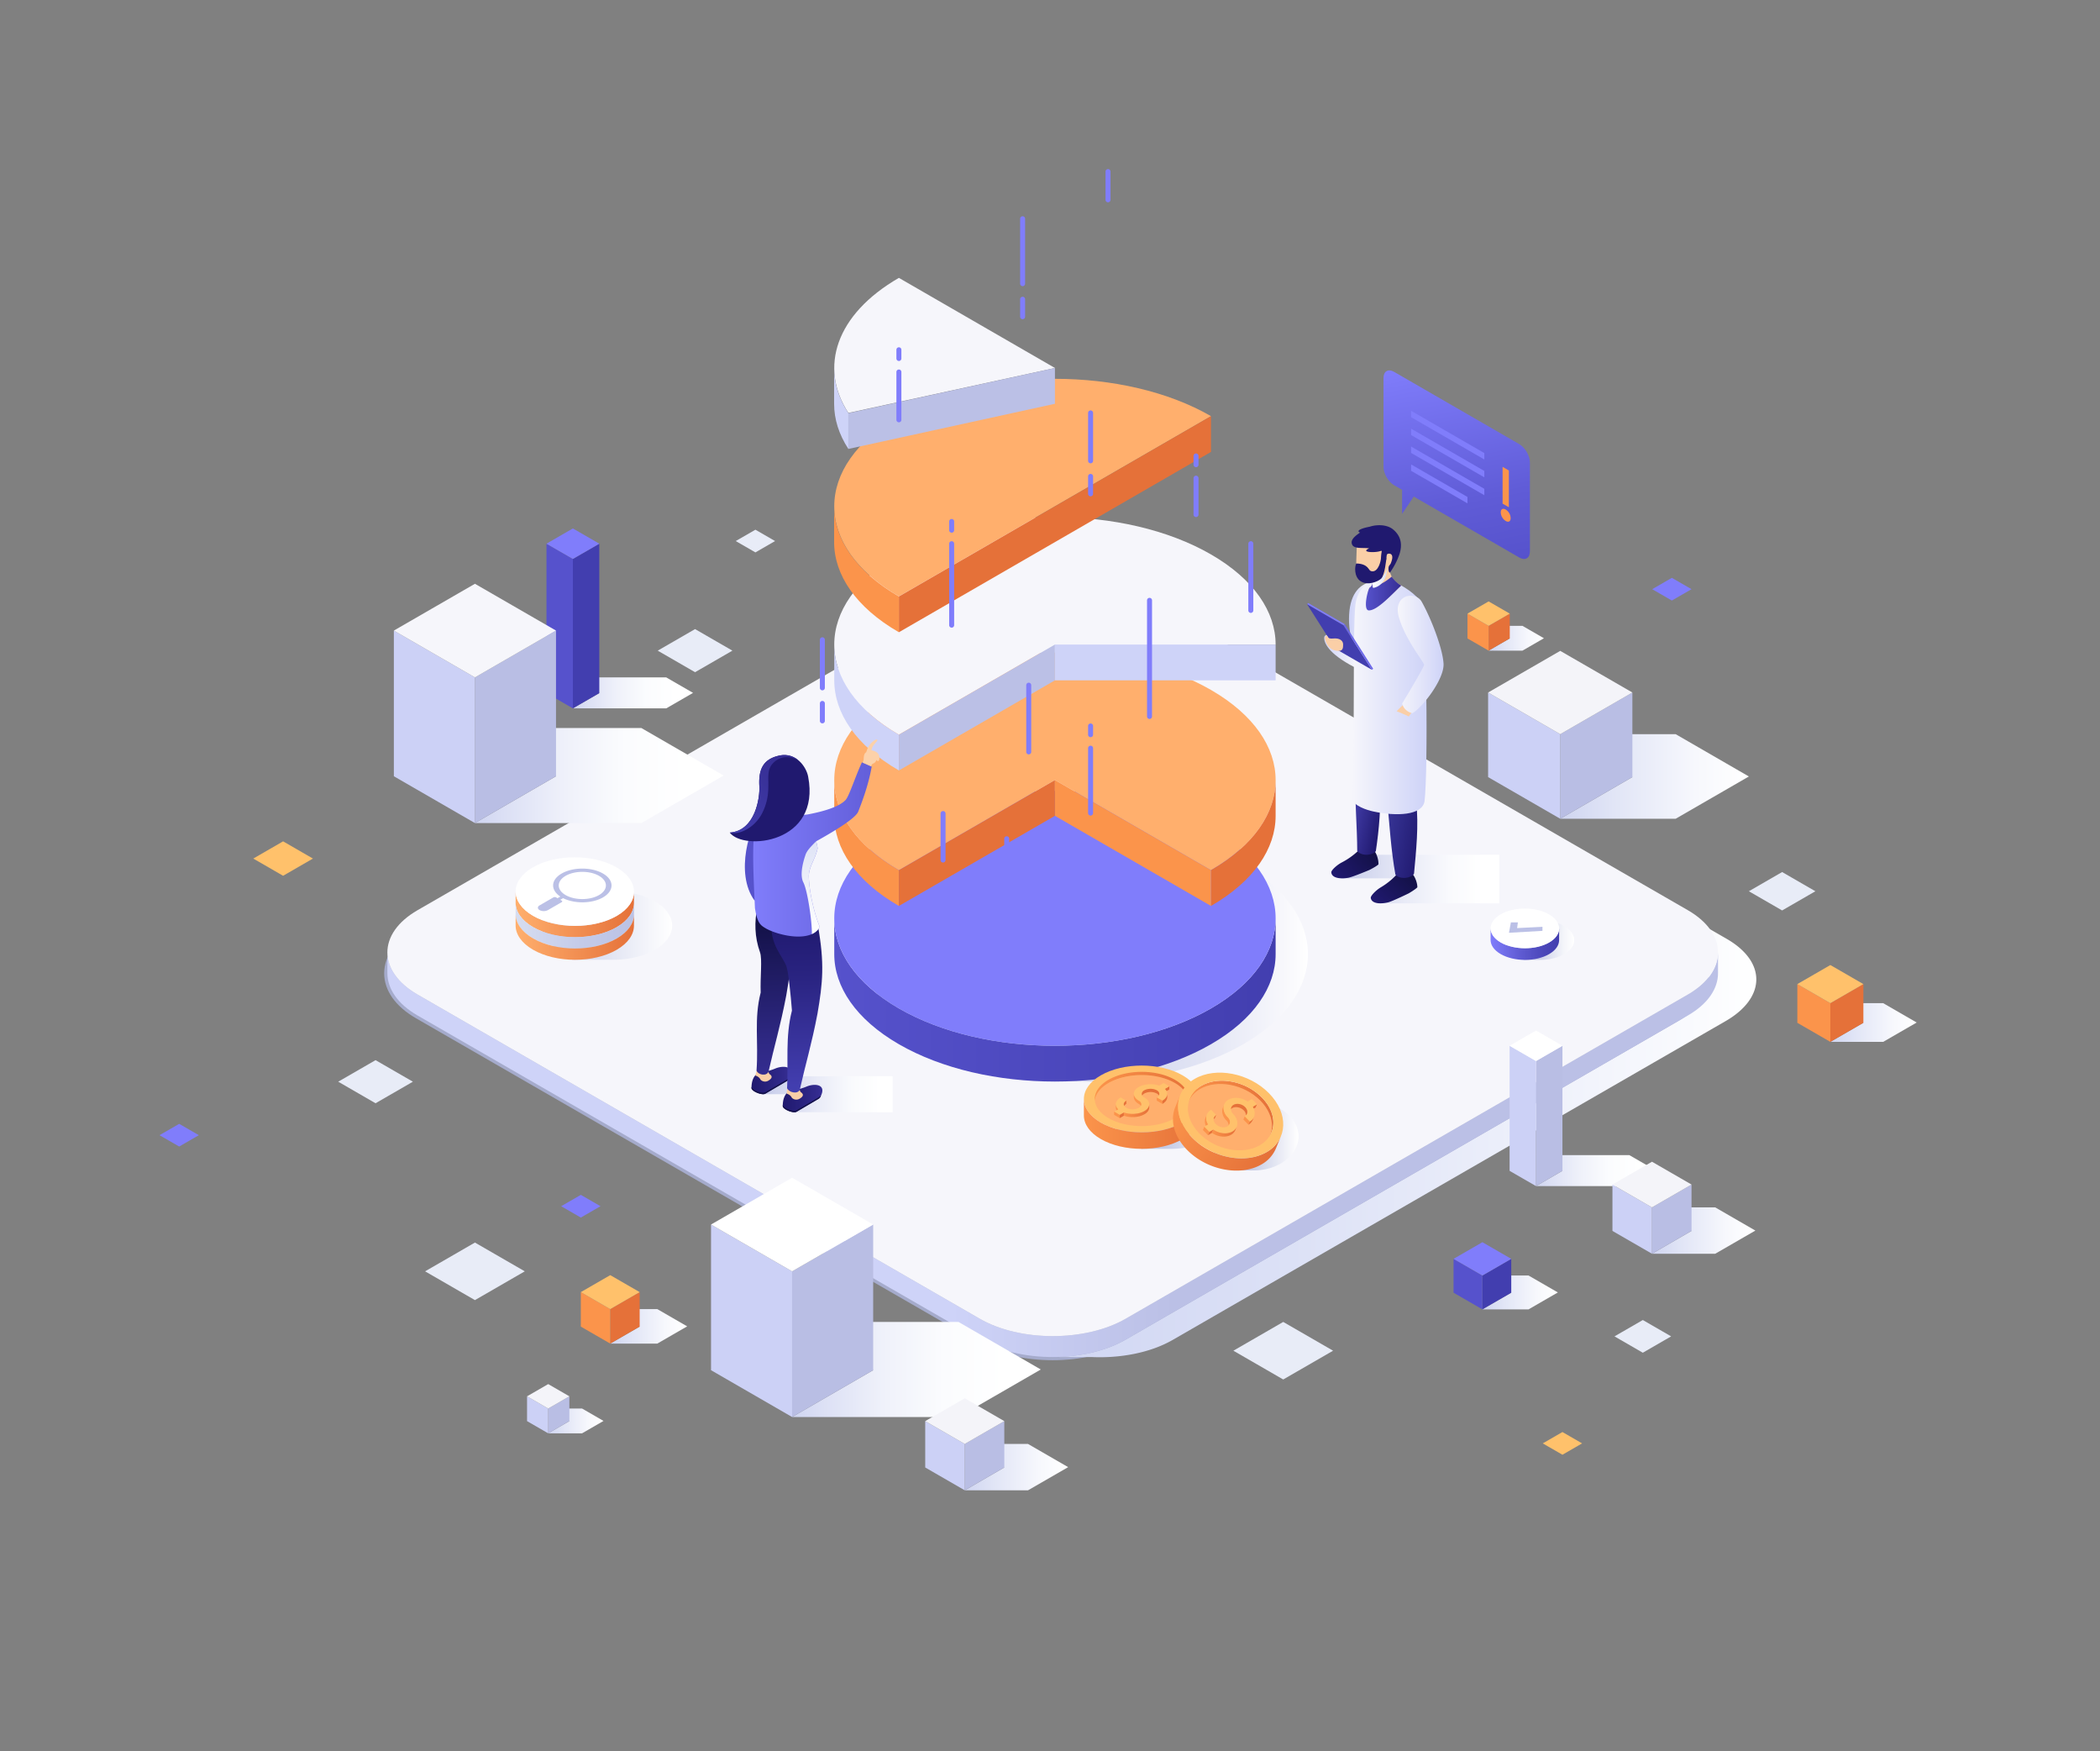<svg xmlns="http://www.w3.org/2000/svg" xmlns:xlink="http://www.w3.org/1999/xlink" viewBox="0 0 1686.235 1405.638" id="man-and-woman-analysts-analyzing-pie-chart"><rect x="0" y="0" width="1686.235" height="1405.638" fill="#808080" stroke="none"/><defs><linearGradient id="linear-gradient" x1="850.687" x2="1410.259" y1="794.492" y2="794.492" gradientUnits="userSpaceOnUse"><stop offset="0" stop-color="#d1d7f3"></stop><stop offset=".332" stop-color="#dce1f6"></stop><stop offset=".921" stop-color="#fafbfe"></stop><stop offset="1" stop-color="#fff"></stop></linearGradient><linearGradient id="linear-gradient-2" x1="311.063" x2="1379.51" y1="926.956" y2="926.956" gradientUnits="userSpaceOnUse"><stop offset=".423" stop-color="#ced3f8"></stop><stop offset=".592" stop-color="#bbc0e6"></stop></linearGradient><linearGradient id="linear-gradient-3" x1="434.958" x2="539.717" y1="742.966" y2="742.966" gradientUnits="userSpaceOnUse"><stop offset="0" stop-color="#c2c8e6"></stop><stop offset="1" stop-color="#fff"></stop></linearGradient><linearGradient id="linear-gradient-4" x1="414.011" x2="509.086" y1="733.971" y2="733.971" gradientUnits="userSpaceOnUse"><stop offset="0" stop-color="#ffaf6d"></stop><stop offset="1" stop-color="#e57139"></stop></linearGradient><linearGradient id="linear-gradient-5" x1="414.011" x2="509.086" y1="743.046" y2="743.046" gradientUnits="userSpaceOnUse"><stop offset="0" stop-color="#d6ddf1"></stop><stop offset=".551" stop-color="#c4cbe9"></stop><stop offset="1" stop-color="#bbc2e5"></stop></linearGradient><linearGradient xlink:href="#linear-gradient-4" id="linear-gradient-6" x1="414.011" x2="509.086" y1="752.121" y2="752.121"></linearGradient><linearGradient id="linear-gradient-7" x1="1209.027" x2="1264.041" y1="754.636" y2="754.636" gradientUnits="userSpaceOnUse"><stop offset=".427" stop-color="#c4c9e4"></stop><stop offset=".577" stop-color="#d7daed"></stop><stop offset=".846" stop-color="#f4f5fa"></stop><stop offset="1" stop-color="#fff"></stop></linearGradient><linearGradient id="linear-gradient-8" x1="1196.898" x2="1251.94" y1="757.893" y2="757.893" gradientUnits="userSpaceOnUse"><stop offset="0" stop-color="#807dfb"></stop><stop offset=".014" stop-color="#7f7cfa"></stop><stop offset=".448" stop-color="#5e5ad1"></stop><stop offset=".792" stop-color="#4a46b8"></stop><stop offset="1" stop-color="#423eaf"></stop></linearGradient><linearGradient id="linear-gradient-9" x1="695.836" x2="1050.233" y1="765.93" y2="765.93" gradientUnits="userSpaceOnUse"><stop offset="0" stop-color="#c4cae9"></stop><stop offset=".31" stop-color="#c7cdea"></stop><stop offset=".545" stop-color="#d1d5ee"></stop><stop offset=".754" stop-color="#e1e4f4"></stop><stop offset=".949" stop-color="#f8f8fc"></stop><stop offset="1" stop-color="#fff"></stop></linearGradient><linearGradient id="linear-gradient-10" x1="666.221" x2="1028.107" y1="802.721" y2="802.721" gradientUnits="userSpaceOnUse"><stop offset="0" stop-color="#5652cc"></stop><stop offset="1" stop-color="#423eaf"></stop></linearGradient><linearGradient id="linear-gradient-11" x1="612.902" x2="716.754" y1="878.414" y2="878.414" gradientUnits="userSpaceOnUse"><stop offset="0" stop-color="#c4cae9"></stop><stop offset=".095" stop-color="#ced3ed"></stop><stop offset=".409" stop-color="#e9ebf7"></stop><stop offset=".687" stop-color="#f9fafd"></stop><stop offset=".899" stop-color="#fff"></stop></linearGradient><linearGradient id="linear-gradient-12" x1="1106.224" x2="1138.034" y1="867.393" y2="867.393" gradientTransform="matrix(-1 0 0 1 1741.463 0)" gradientUnits="userSpaceOnUse"><stop offset="0" stop-color="#362e94"></stop><stop offset=".519" stop-color="#29227e"></stop><stop offset="1" stop-color="#20196f"></stop></linearGradient><linearGradient id="linear-gradient-13" x1="622.295" x2="626.217" y1="740.023" y2="871.64" gradientUnits="userSpaceOnUse"><stop offset="0" stop-color="#131147"></stop><stop offset=".176" stop-color="#1a1757"></stop><stop offset=".723" stop-color="#2e2883"></stop><stop offset="1" stop-color="#362e94"></stop></linearGradient><linearGradient xlink:href="#linear-gradient-12" id="linear-gradient-14" x1="1081.128" x2="1112.938" y1="881.882" y2="881.882"></linearGradient><linearGradient id="linear-gradient-15" x1="639.228" x2="643.146" y1="739.504" y2="870.975" gradientUnits="userSpaceOnUse"><stop offset="0" stop-color="#20196f"></stop><stop offset=".324" stop-color="#292380"></stop><stop offset=".965" stop-color="#413cac"></stop><stop offset="1" stop-color="#423eaf"></stop></linearGradient><linearGradient id="linear-gradient-16" x1="604.793" x2="751.727" y1="681.889" y2="681.889" gradientUnits="userSpaceOnUse"><stop offset="0" stop-color="#807dfb"></stop><stop offset=".59" stop-color="#6561dc"></stop><stop offset="1" stop-color="#5652cc"></stop></linearGradient><linearGradient id="linear-gradient-17" x1="587.677" x2="633.68" y1="667.37" y2="605.205" gradientUnits="userSpaceOnUse"><stop offset="0" stop-color="#423eaf"></stop><stop offset=".065" stop-color="#413cac"></stop><stop offset=".608" stop-color="#39329a"></stop><stop offset="1" stop-color="#362e94"></stop></linearGradient><linearGradient id="linear-gradient-18" x1="650.974" x2="650.974" y1="749.861" y2="634.893" gradientUnits="userSpaceOnUse"><stop offset="0" stop-color="#fff"></stop><stop offset=".571" stop-color="#e2e6f7"></stop><stop offset="1" stop-color="#d1d7f3"></stop></linearGradient><linearGradient xlink:href="#linear-gradient-11" id="linear-gradient-19" x1="1077.018" x2="1203.806" y1="705.681" y2="705.681"></linearGradient><linearGradient id="linear-gradient-20" x1="254.43" x2="229.909" y1="703.285" y2="678.764" gradientTransform="scale(-1 1)rotate(-3.279 -347.096 23946.513)" gradientUnits="userSpaceOnUse"><stop offset="0" stop-color="#20196f"></stop><stop offset=".212" stop-color="#1d1766"></stop><stop offset="1" stop-color="#131147"></stop></linearGradient><linearGradient id="linear-gradient-21" x1="606.172" x2="648.052" y1="592.46" y2="602.314" gradientTransform="rotate(.602 -640.404 45546.231)" gradientUnits="userSpaceOnUse"><stop offset="0" stop-color="#5652ca"></stop><stop offset=".363" stop-color="#443fac"></stop><stop offset="1" stop-color="#20196f"></stop></linearGradient><linearGradient xlink:href="#linear-gradient-20" id="linear-gradient-22" x1="223.995" x2="199.474" y1="727.072" y2="702.551" gradientTransform="matrix(-1 0 0 1 1332.1 0)"></linearGradient><linearGradient id="linear-gradient-23" x1="657.337" x2="703.814" y1="642.869" y2="653.804" gradientTransform="rotate(-2.688 552.965 -8851.117)" gradientUnits="userSpaceOnUse"><stop offset="0" stop-color="#4241a8"></stop><stop offset=".554" stop-color="#302c8a"></stop><stop offset="1" stop-color="#20196f"></stop></linearGradient><linearGradient id="linear-gradient-24" x1="477.382" x2="494.884" y1="494.82" y2="494.82" gradientTransform="matrix(-1 0 0 1 1578.075 0)" gradientUnits="userSpaceOnUse"><stop offset="0" stop-color="#f6f6fb"></stop><stop offset=".68" stop-color="#dcdff9"></stop><stop offset="1" stop-color="#ced3f8"></stop></linearGradient><linearGradient xlink:href="#linear-gradient-24" id="linear-gradient-25" x1="488.633" x2="514.788" y1="522.639" y2="522.639"></linearGradient><linearGradient id="linear-gradient-26" x1="693.897" x2="633.814" y1="559.625" y2="559.625" gradientTransform="translate(451.592)" gradientUnits="userSpaceOnUse"><stop offset="0" stop-color="#ced3f8"></stop><stop offset="1" stop-color="#f6f6fb"></stop></linearGradient><linearGradient id="linear-gradient-27" x1="452.894" x2="481.295" y1="476.449" y2="476.449" gradientTransform="matrix(-1 0 0 1 1578.075 0)" gradientUnits="userSpaceOnUse"><stop offset="0" stop-color="#362e94"></stop><stop offset="1" stop-color="#5652cc"></stop></linearGradient><linearGradient id="linear-gradient-28" x1="464.227" x2="475.965" y1="463.636" y2="463.636" gradientTransform="matrix(-1 0 0 1 1578.075 0)" gradientUnits="userSpaceOnUse"><stop offset="0" stop-color="#dae0f5"></stop><stop offset="1" stop-color="#fff"></stop></linearGradient><linearGradient id="linear-gradient-29" x1="418.929" x2="455.723" y1="525.371" y2="525.371" gradientTransform="matrix(-1 0 0 1 1578.075 0)" gradientUnits="userSpaceOnUse"><stop offset="0" stop-color="#ced3f8"></stop><stop offset=".32" stop-color="#dcdff9"></stop><stop offset="1" stop-color="#f6f6fb"></stop></linearGradient><linearGradient id="linear-gradient-30" x1="1189.576" x2="1254.214" y1="166.14" y2="278.097" gradientTransform="matrix(.866 .5 0 1.155 111.528 -494.391)" gradientUnits="userSpaceOnUse"><stop offset="0" stop-color="#807dfb"></stop><stop offset=".09" stop-color="#7b78f6"></stop><stop offset=".672" stop-color="#605cd7"></stop><stop offset="1" stop-color="#5652cc"></stop></linearGradient><linearGradient id="linear-gradient-31" x1="892.047" x2="986.865" y1="894.818" y2="894.818" gradientUnits="userSpaceOnUse"><stop offset=".453" stop-color="#c4c9e4"></stop><stop offset="1" stop-color="#fff"></stop></linearGradient><linearGradient id="linear-gradient-32" x1="870.324" x2="963.196" y1="902.235" y2="902.235" gradientUnits="userSpaceOnUse"><stop offset="0" stop-color="#fb944b"></stop><stop offset="1" stop-color="#e57139"></stop></linearGradient><linearGradient xlink:href="#linear-gradient-32" id="linear-gradient-33" x1="879.046" x2="954.473" y1="871.972" y2="871.972"></linearGradient><linearGradient xlink:href="#linear-gradient-32" id="linear-gradient-34" x1="902.431" x2="922.812" y1="891.644" y2="891.644"></linearGradient><linearGradient xlink:href="#linear-gradient-31" id="linear-gradient-35" x1="970.365" x2="1042.657" y1="912.15" y2="912.15"></linearGradient><linearGradient xlink:href="#linear-gradient-32" id="linear-gradient-36" x1="951.311" x2="1022.463" y1="893.225" y2="893.225"></linearGradient><linearGradient id="linear-gradient-37" x1="1014.835" x2="943.104" y1="933.9" y2="887.58" gradientUnits="userSpaceOnUse"><stop offset="0" stop-color="#e57139"></stop><stop offset="1" stop-color="#fb944b"></stop></linearGradient><linearGradient xlink:href="#linear-gradient-32" id="linear-gradient-38" x1="973.16" x2="992.873" y1="908.662" y2="908.662"></linearGradient><linearGradient id="linear-gradient-39" x1="1233.379" x2="1329.87" y1="939.732" y2="939.732" gradientUnits="userSpaceOnUse"><stop offset="0" stop-color="#cfd5f1"></stop><stop offset=".122" stop-color="#dce0f5"></stop><stop offset=".363" stop-color="#eff1fa"></stop><stop offset=".608" stop-color="#fbfcfe"></stop><stop offset=".859" stop-color="#fff"></stop></linearGradient><linearGradient xlink:href="#linear-gradient-39" id="linear-gradient-40" x1="460.006" x2="556.496" y1="556.222" y2="556.222"></linearGradient><linearGradient xlink:href="#linear-gradient-39" id="linear-gradient-41" x1="636.036" x2="835.723" y1="1099.371" y2="1099.371"></linearGradient><linearGradient xlink:href="#linear-gradient-39" id="linear-gradient-42" x1="381.36" x2="581.048" y1="622.572" y2="622.572"></linearGradient><linearGradient id="linear-gradient-43" x1="1326.492" x2="1409.508" y1="987.859" y2="987.859" gradientUnits="userSpaceOnUse"><stop offset="0" stop-color="#cfd5f1"></stop><stop offset=".283" stop-color="#e1e5f6"></stop><stop offset=".719" stop-color="#f7f8fd"></stop><stop offset="1" stop-color="#fff"></stop></linearGradient><linearGradient xlink:href="#linear-gradient-43" id="linear-gradient-44" x1="1252.829" x2="1404.287" y1="623.315" y2="623.315"></linearGradient><linearGradient xlink:href="#linear-gradient-43" id="linear-gradient-45" x1="774.677" x2="857.693" y1="1177.762" y2="1177.762"></linearGradient><linearGradient xlink:href="#linear-gradient-43" id="linear-gradient-46" x1="490.011" x2="551.773" y1="1064.749" y2="1064.749"></linearGradient><linearGradient xlink:href="#linear-gradient-43" id="linear-gradient-47" x1="1469.72" x2="1539.041" y1="820.842" y2="820.842"></linearGradient><linearGradient xlink:href="#linear-gradient-43" id="linear-gradient-48" x1="440.193" x2="484.611" y1="1140.675" y2="1140.675"></linearGradient><linearGradient xlink:href="#linear-gradient-43" id="linear-gradient-49" x1="1195.312" x2="1239.729" y1="512.361" y2="512.361"></linearGradient><linearGradient xlink:href="#linear-gradient-43" id="linear-gradient-50" x1="1190.319" x2="1250.906" y1="1037.531" y2="1037.531"></linearGradient><clipPath id="clip-path"><path d="M669.886,737.205c-.001-26.183,17.3-52.365,51.901-72.342,69.199-39.952,181.395-39.952,250.595.001,34.601,19.976,51.901,46.158,51.901,72.341,0,26.182-17.299,52.365-51.899,72.34-34.6,19.977-79.949,29.965-125.299,29.965s-90.699-9.988-125.299-29.965C687.186,789.57,669.886,763.387,669.886,737.205Z" style="fill:none"></path></clipPath><clipPath id="clip-path-2"><path d="M1024.262,624.638c-.675-25.659-17.968-51.199-51.88-70.779-69.202-39.953-181.397-39.953-250.596-.001-34.606,19.979-51.905,46.167-51.9,72.353-0.0.248-0,28.714-0,28.714 0,26.182,17.301,52.364,51.901,72.34l125.298-72.34,125.299,72.34v.001c34.6-19.977,51.899-46.159,51.899-72.341V626.2C1024.283,642.564,1024.706,641.521,1024.262,624.638Z" style="fill:none"></path></clipPath><clipPath id="clip-path-3"><path d="M972.382,445.078c-69.2-39.953-181.396-39.953-250.596-.001-34.603,19.978-51.903,46.163-51.9,72.347-0.0.125-0,28.719-0,28.719 0,26.183,17.301,52.365,51.901,72.341l125.298-72.341,177.199.001v-28.725C1024.283,491.238,1006.983,465.055,972.382,445.078Z" style="fill:none"></path></clipPath></defs><g style="isolation:isolate"><g id="Objects"><g id="Flat_rectangles"><polygon points="301.557 885.66 271.575 868.353 301.557 851.05 331.54 868.353 301.557 885.66" style="fill:#e8ecf7"></polygon><polygon points="558.115 539.625 528.133 522.318 558.115 505.015 588.097 522.318 558.115 539.625" style="fill:#e8ecf7"></polygon><polygon points="1319.132 1085.923 1296.388 1072.795 1319.132 1059.669 1341.876 1072.795 1319.132 1085.923" style="fill:#e8ecf7"></polygon><polygon points="1030.398 1107.407 990.373 1084.303 1030.398 1061.204 1070.424 1084.303 1030.398 1107.407" style="fill:#e8ecf7"></polygon><polygon points="381.36 1043.686 341.335 1020.583 381.36 997.483 421.386 1020.583 381.36 1043.686" style="fill:#e8ecf7"></polygon><polygon points="1430.992 730.878 1404.287 715.463 1430.992 700.052 1457.697 715.463 1430.992 730.878" style="fill:#e8ecf7"></polygon><polygon points="466.39 977.42 450.601 968.307 466.39 959.194 482.179 968.307 466.39 977.42" style="fill:#807dfb"></polygon><polygon points="143.884 920.402 128.095 911.288 143.884 902.176 159.673 911.288 143.884 920.402" style="fill:#807dfb"></polygon><polygon points="606.573 443.452 590.784 434.338 606.573 425.226 622.363 434.338 606.573 443.452" style="fill:#e8ecf7"></polygon><polygon points="1342.452 482.095 1326.663 472.981 1342.452 463.869 1358.241 472.981 1342.452 482.095" style="fill:#807dfb"></polygon><polygon points="1254.59 1167.818 1238.801 1158.704 1254.59 1149.591 1270.379 1158.704 1254.59 1167.818" style="fill:#ffc16b"></polygon><polygon points="227.325 703.049 203.377 689.225 227.325 675.404 251.273 689.225 227.325 703.049" style="fill:#ffc16b"></polygon></g><g id="Pedestal"><path d="M845.285,1091.946c-22.645,0-43.912-5.079-59.882-14.302l-451.453-260.265c-16.419-9.471-25.464-22.273-25.466-36.049,0-13.775,9.045-26.58,25.466-36.059L785.402,485.011c15.968-9.22,37.23-14.297,59.877-14.297,22.645,0,43.912,5.077,59.885,14.297l451.455,260.26c16.412,9.476,25.454,22.281,25.456,36.054,0,13.778-9.04,26.585-25.456,36.064l-451.455,260.255C889.194,1086.866,867.929,1091.946,845.285,1091.946Z" style="fill:#a5abcc"></path><path d="M1386.489,753.682,960.84,508.29a96.296,96.296,0,0,0-21.356-8.852l408.386,235.387c16.117,9.305,24.171,21.574,24.171,33.831h.006v16.978h-.006c0,12.269-8.054,24.537-24.171,33.837l-443.988,255.945c-14.676,8.478-33.615,13.042-52.929,13.806l-.265.154h25.383c23.519,1.135,47.728-3.441,65.627-13.764l443.983-255.945C1417.911,801.058,1418.714,772.281,1386.489,753.682Z" style="mix-blend-mode:multiply;fill:url(#linear-gradient)"></path><path d="M1379.506,764.536c0,12.269-8.054,24.527-24.171,33.837L903.881,1058.628c-32.225,18.61-84.969,18.61-117.194,0l-451.453-260.266c-16.07-9.268-24.119-21.494-24.161-33.72-.011,0-.011,16.638-.011,16.638.053,12.379,8.101,24.606,24.172,33.884l451.453,260.256c32.225,18.609,84.969,18.609,117.194,0l451.453-260.256c16.117-9.305,24.171-21.574,24.171-33.842C1379.511,781.322,1379.511,764.536,1379.506,764.536Z" style="fill:url(#linear-gradient-2)"></path><path d="M335.234,730.704c-32.241,18.605-32.241,49.059,0,67.658l451.453,260.266c32.225,18.61,84.969,18.61,117.194,0l451.453-260.255c32.23-18.61,32.23-49.064,0-67.669L903.881,470.443c-32.231-18.604-84.974-18.604-117.194,0Z" style="fill:#f6f6fb"></path></g><g id="Search_symbol"><path d="M525.687,723.49c-9.934-5.732-23.139-8.373-36.104-7.988H459.515v3.332a53.945,53.945,0,0,0-10.756,4.656c-18.492,10.754-18.385,28.18.223,38.932a54.127,54.127,0,0,0,10.533,4.563v3.482h34.119c11.73-.199,23.352-2.859,32.275-8.043C544.402,751.67,544.31,734.244,525.687,723.49Z" style="mix-blend-mode:multiply;fill:url(#linear-gradient-3)"></path><path d="M428.037,744.277c-9.364-5.41-14.051-12.51-14.026-19.6l.039-9.08c-.018,7.098,4.656,14.195,14.028,19.606,18.619,10.746,48.701,10.746,67.195.004,9.191-5.346,13.791-12.33,13.813-19.33l-.045,9.074c-.02,7-4.617,13.984-13.807,19.33C476.742,755.033,446.656,755.033,428.037,744.277Z" style="fill:url(#linear-gradient-4)"></path><path d="M428.037,753.353c-9.364-5.41-14.051-12.51-14.026-19.6l.039-9.08c-.018,7.096,4.656,14.193,14.028,19.604,18.619,10.748,48.701,10.748,67.195.006,9.191-5.348,13.791-12.332,13.813-19.332l-.045,9.076c-.02,7-4.617,13.982-13.807,19.328C476.742,764.107,446.656,764.107,428.037,753.353Z" style="fill:url(#linear-gradient-5)"></path><path d="M428.037,762.427c-9.364-5.41-14.051-12.51-14.026-19.598l.039-9.082c-.018,7.098,4.656,14.195,14.028,19.606,18.619,10.746,48.701,10.746,67.195.004,9.191-5.348,13.791-12.33,13.813-19.33l-.045,9.076c-.02,7-4.617,13.984-13.807,19.328C476.742,773.183,446.656,773.183,428.037,762.427Z" style="fill:url(#linear-gradient-6)"></path><path d="M428.078,735.203c-18.615-10.748-18.717-28.18-.225-38.924,18.498-10.75,48.59-10.75,67.201,0,18.623,10.744,18.709,28.176.219,38.928C476.779,745.949,446.697,745.949,428.078,735.203Z" style="fill:#fff"></path><path d="M450.991,722.956l-1.106-.639,2.269-1.31c9.208,4.654,23.249,4.461,32.025-.606,9.15-5.283,9.15-13.878-0-19.161-9.15-5.283-24.038-5.283-33.188-0-8.777,5.067-9.111,13.174-1.05,18.49l-2.269,1.31-1.106-.639a2.445,2.445,0,0,0-2.213,0l-11.063,6.387c-1.83,1.057-1.83,2.776,0,3.832a7.346,7.346,0,0,0,6.638,0l11.063-6.387A.674.674,0,0,0,450.991,722.956Zm3.201-19.868c7.385-4.264,19.401-4.263,26.785 0,7.385,4.263,7.385,11.201 0,15.464-7.385,4.264-19.401,4.264-26.785,0C446.807,714.29,446.807,707.353,454.192,703.089Z" style="fill:#bbc0e6"></path></g><g id="Accept_symbol"><path d="M1255.919,743.362c-5.751-3.32-13.396-4.849-20.904-4.625h-11.771v1.928a31.177,31.177,0,0,0-6.227,2.697c-10.705,6.226-10.642,16.313.13,22.537a31.163,31.163,0,0,0,6.098,2.643v2.015h14.119c6.79-.113,13.518-1.654,18.686-4.654C1266.754,759.675,1266.699,749.588,1255.919,743.362Z" style="mix-blend-mode:multiply;fill:url(#linear-gradient-7)"></path><path d="M1205.02,765.91c-5.423-3.132-8.134-7.241-8.122-11.346l.024-9.357c-.01,4.108,2.696,8.217,8.12,11.35,10.781,6.221,28.196,6.221,38.902.003,5.32-3.095,7.984-7.138,7.997-11.192l-.025,9.355c-.01,4.052-2.673,8.095-7.992,11.19C1233.216,772.136,1215.798,772.136,1205.02,765.91Z" style="fill:url(#linear-gradient-8)"></path><path d="M1205.042,756.557c-10.775-6.222-10.835-16.313-.13-22.534,10.709-6.223,28.131-6.223,38.906,0,10.781,6.221,10.832,16.312.126,22.537C1233.238,762.778,1215.822,762.778,1205.042,756.557Z" style="fill:#fff"></path><polygon points="1238.544 744.007 1218.188 745.043 1218.82 740.467 1213.196 740.467 1211.669 748.807 1238.544 747.255 1238.544 744.007" style="fill:#bbc0e6"></polygon></g><g id="Pie_charts"><g id="Shadow-2"><path d="M695.836,765.931c-.001-26.183,17.3-52.365,51.901-72.342,69.199-39.952,181.395-39.952,250.595.001,34.6,19.976,51.901,46.158,51.901,72.341,0,26.182-17.299,52.365-51.899,72.34-34.6,19.977-79.949,29.965-125.299,29.965-45.349,0-90.699-9.988-125.299-29.965C713.136,818.295,695.836,792.112,695.836,765.931Z" style="mix-blend-mode:multiply;fill:url(#linear-gradient-9)"></path></g><g id="_05"><path d="M972.384,809.545c-69.2,39.954-181.397,39.954-250.597,0-34.6-19.975-51.9-46.158-51.9-72.34l-0,28.725c0,26.182,17.301,52.364,51.901,72.34,69.2,39.954,181.397,39.954,250.597,0,34.6-19.976,51.899-46.158,51.899-72.34v-28.725C1024.283,763.387,1006.984,789.57,972.384,809.545Z" style="fill:url(#linear-gradient-10)"></path><path d="M669.886,737.205c-.001-26.183,17.3-52.365,51.901-72.342,69.199-39.952,181.395-39.952,250.595.001,34.601,19.976,51.901,46.158,51.901,72.341,0,26.182-17.299,52.365-51.899,72.34-34.6,19.977-79.949,29.965-125.299,29.965s-90.699-9.988-125.299-29.965C687.186,789.57,669.886,763.387,669.886,737.205Z" style="fill:#807dfb"></path></g><g id="Shadow-3"><g style="clip-path:url(#clip-path)"></g></g><g id="_04"><path d="M847.085,626.201l125.299,72.342c69.198-39.953,69.198-104.729-.002-144.682-69.202-39.953-181.397-39.953-250.596-.001-69.201,39.953-69.2,104.729.001,144.682Z" style="fill:#ffaf6d"></path><path d="M669.886,626.201l-0,28.725c0,26.182,17.301,52.364,51.901,72.34V698.541C687.186,678.566,669.886,652.383,669.886,626.201Z" style="fill:#fb944b"></path><path d="M972.384,698.541v28.726c34.6-19.977,51.899-46.159,51.899-72.341v-28.725C1024.283,652.383,1006.984,678.566,972.384,698.541Z" style="fill:#e57139"></path><polygon points="972.384 727.266 847.085 654.926 847.085 626.201 972.384 698.541 972.384 727.266" style="fill:#fb944b"></polygon><polygon points="847.085 654.926 721.787 727.266 721.787 698.541 847.085 626.201 847.085 654.926" style="fill:#e57139"></polygon></g><g id="Shadow-4"><g style="clip-path:url(#clip-path-2)"></g></g><g id="_03"><path d="M847.085,517.419l177.199.001c0-26.182-17.301-52.365-51.901-72.341-69.2-39.953-181.396-39.953-250.596-.001-69.2,39.953-69.2,104.73.001,144.682Z" style="fill:#f6f6fb"></path><path d="M721.787,589.76c-34.6-19.976-51.9-46.158-51.9-72.341l-0,28.725c0,26.183,17.301,52.365,51.901,72.341Z" style="fill:#ced3f8"></path><polygon points="847.085 546.144 721.787 618.485 721.787 589.76 847.085 517.419 847.085 546.144" style="fill:#bbc0e6"></polygon><rect width="177.199" height="28.725" x="847.085" y="517.419" style="fill:#ced3f8"></rect></g><g id="Shadow-5"><g style="clip-path:url(#clip-path-3)"></g></g><g id="_02"><path d="M847.085,406.414l125.298-72.341c-69.2-39.953-181.397-39.953-250.597-.001-69.2,39.953-69.2,104.729.001,144.683Z" style="fill:#ffaf6d"></path><path d="M721.787,478.821l-.119-.067c-34.6-19.976-51.9-46.158-51.9-72.341l-0,28.725c.001,26.182,17.301,52.364,51.901,72.34.039.022.079.044.119.067Z" style="fill:#fb944b"></path><polygon points="972.382 362.799 721.787 507.547 721.787 478.821 972.382 334.074 972.382 362.799" style="fill:#e57139"></polygon></g><g id="Shadow-6"></g><g id="_01"><path d="M681.224,331.483l165.86-36.074L721.786,223.068C671.016,252.381,657.496,295.054,681.224,331.483Z" style="fill:#f6f6fb"></path><path d="M681.224,331.666c-7.637-11.657-11.456-23.956-11.457-36.257l-0,28.725c.001,12.3,3.82,24.6,11.457,36.256Z" style="fill:#ced3f8"></path><polygon points="847.085 324.135 681.224 360.391 681.224 331.666 847.085 295.409 847.085 324.135" style="fill:#bbc0e6"></polygon></g></g><g id="Woman"><polygon points="716.754 892.861 716.754 863.967 617.717 863.967 612.902 878.372 642.749 878.372 637.998 892.861 716.754 892.861" style="mix-blend-mode:multiply;fill:url(#linear-gradient-11)"></polygon><path d="M603.43,873.479c0-12.464,7.894-12.818,7.894-12.818s4.279,0,11.224-2.889c6.854-2.84,16.516-1.747,11.117,8.221a3.606,3.606,0,0,1-.185.364,4.882,4.882,0,0,1-1.752,1.533l-17.256,10.12C611.841,879.513,603.486,876.043,603.43,873.479Z" style="fill:url(#linear-gradient-12)"></path><path d="M603.475,872.359c.15,2.562,8.389,5.964,10.996,4.475l17.256-10.118a16.125,16.125,0,0,0,2.43-1.768c-.155.337-.295.662-.493,1.045a3.606,3.606,0,0,1-.185.364,4.882,4.882,0,0,1-1.752,1.533l-17.256,10.12c-2.459,1.401-9.948-1.554-10.935-4.038a2.706,2.706,0,0,1-.078-.504A8.498,8.498,0,0,1,603.475,872.359Z" style="fill:#131147"></path><path d="M608.607,857.922c2.222,0,8.372,1.99,8.372,1.99a4.355,4.355,0,0,0,.694,2.026,2.259,2.259,0,0,1,.219.275c1.545,1.065,3.111,2.769-.547,5.058a5.086,5.086,0,0,1-6.591-.468,6.015,6.015,0,0,0-2.125-2.412,5.397,5.397,0,0,0-2.04-.861,1.449,1.449,0,0,0-.014-.187S607.676,857.922,608.607,857.922Z" style="fill:#facfa7"></path><path d="M608.117,728.237c8.526.155,23.754,1.789,32.275,1.944-3.176,25.62-4.806,44.226-9.071,69.035-4.575,24.107-9.726,41.054-14.228,61.124-1.648,3.741-8.101,2.715-9.629-.876,1.705-23.344-2.134-41.392,3.345-62.709-.482-12.097,1.4-26.797-.545-32.271C605.775,751.848,605.775,739.994,608.117,728.237Z" style="fill:url(#linear-gradient-13)"></path><path d="M628.526,887.968c0-12.465,7.894-12.818,7.894-12.818s4.279,0,11.224-2.889c6.854-2.84,16.516-1.747,11.117,8.221a3.6,3.6,0,0,1-.185.364,4.882,4.882,0,0,1-1.752,1.533l-17.256,10.12C636.937,894.002,628.582,890.532,628.526,887.968Z" style="fill:url(#linear-gradient-14)"></path><path d="M628.571,886.848c.15,2.561,8.389,5.964,10.996,4.475l17.256-10.117a16.138,16.138,0,0,0,2.43-1.768c-.155.337-.295.662-.493,1.045a3.6,3.6,0,0,1-.185.364,4.882,4.882,0,0,1-1.752,1.533l-17.256,10.12c-2.46,1.401-9.948-1.554-10.935-4.038a2.738,2.738,0,0,1-.077-.504A8.461,8.461,0,0,1,628.571,886.848Z" style="fill:#131147"></path><path d="M632.985,872.411c2.222,0,9.09,1.99,9.09,1.99a4.354,4.354,0,0,0,.694,2.025,2.29,2.29,0,0,1,.22.275c1.545,1.066,3.111,2.769-.547,5.058a5.087,5.087,0,0,1-6.592-.468,6.014,6.014,0,0,0-2.125-2.411,5.392,5.392,0,0,0-2.04-.861,1.491,1.491,0,0,0-.014-.188S632.054,872.411,632.985,872.411Z" style="fill:#facfa7"></path><path d="M619.588,740.774c8.526.155,28.653,2.176,37.173,2.331,5.407,30.153,3.92,45.791-.344,70.6-4.575,24.106-9.726,41.053-14.228,61.124-1.648,3.741-8.656,2.321-10.183-1.27,1.126-20.804-1.58-40.998,3.9-62.315-.991-12.558-2.874-31.339-4.447-35.579C628.47,767.609,618.028,758.077,619.588,740.774Z" style="fill:url(#linear-gradient-15)"></path><path d="M611.101,653.085c-8.703,8.392-21.417,47.876-5.174,69.945C615.142,710.899,611.101,653.085,611.101,653.085Z" style="fill:#5652cc"></path><path d="M692.127,611.929c-5.159,10.907-10.225,27.11-13.139,30.255-5.17,5.579-17.846,9.263-30.403,11.61a20.933,20.933,0,0,1-4.733.293,21.779,21.779,0,0,1-5.277-3.142c-6.292-4.958-9.7-7.767-12.726-8.388-24.979-5.096-21.745,38.899-19.658,86.342,1.932,12.621,4.619,13.952,9.222,16.659,11.154,5.956,36.317,11.13,42.832-1.471-4.566-11.278-8.478-28.041-8.784-40.322-.194-7.794,5.24-13.997,7.066-22.725a27.54,27.54,0,0,0-1.242-5.631c18.337-10.202,31.95-19.094,33.852-23.895,4.61-11.638,8.576-23.374,10.81-36.129Z" style="fill:url(#linear-gradient-16)"></path><path d="M693.522,609.759l-.026.074c0-3.367.705-5.328,2.003-5.902.28-.805.575-1.644.861-2.445,1.676-4.699,6.936-8.727,8.054-7.609.675.675-2.001,2.742-3.413,4.979a7.973,7.973,0,0,0-1.174,3.523s6.293.589,6.293,5.818c0,4.252-2.295,2.572-2.295,1.734-1.622,4.306-3.551,1.761-4.298,5.27l-6.81-3.01S693.036,611.217,693.522,609.759Z" style="fill:#fcd1a9"></path><path d="M648.903,623.359c-1.48-7.659-9.58-19.73-23.201-16.798-13.156,2.834-16.73,11.367-15.968,24.62.524,9.116-3.241,35.776-23.75,37.191C596.96,683.19,659.319,677.218,648.903,623.359Z" style="fill:#20196f"></path><path d="M611.983,652.815c8.857-17.492,2.123-29.511,6.811-37.593,2.696-4.646,10.688-10.982,22.167-5.008h0a17.413,17.413,0,0,0-15.259-3.653c-13.156,2.834-16.73,11.367-15.968,24.62.524,9.116-3.241,35.776-23.75,37.191C594.213,670.653,606.394,663.854,611.983,652.815Z" style="fill:url(#linear-gradient-17)"></path><path d="M645.067,708.348c3.437,6.684,7.147,32.611,6.82,41.513a12.771,12.771,0,0,0,6.357-5.774c-4.566-11.278-8.478-28.041-8.784-40.322-.194-7.794,5.24-13.997,7.066-22.725a27.527,27.527,0,0,0-1.242-5.631c-3.913,3.913-7.325,7.349-8.484,10.787C645.64,689.634,641.63,701.664,645.067,708.348Z" style="mix-blend-mode:multiply;fill:url(#linear-gradient-18)"></path></g><g id="Man_with_folder"><polygon points="1203.806 725.161 1203.806 686.2 1096.78 686.2 1077.018 705.103 1121.471 705.103 1105.89 725.161 1203.806 725.161" style="mix-blend-mode:multiply;fill:url(#linear-gradient-19)"></polygon><path d="M1102.968,682.741c1.713.755,4.137,6.869,3.87,11.175-1.647,1.642-7.238,4.467-7.238,4.467s-13.356,5.606-16.86,6.242c-6.824,1.239-13.352.158-13.739-4.313-.143-1.687,4.49-5.941,8.442-7.991a57.654,57.654,0,0,0,13.367-9.536C1093.419,680.203,1102.968,682.741,1102.968,682.741Z" style="fill:url(#linear-gradient-20)"></path><path d="M1088.965,542.487c-.241,22.854-.681,57.752-.893,77.71-.239,22.826,1.698,43.805,1.738,62.939,3.626,4.585,12.957,3.54,14.956.047,2.608-17.336,4.316-36.427,3.177-55.393,6.042-24.912,13.517-63.857,11.369-83.483C1113.768,546.006,1094.515,540.786,1088.965,542.487Z" style="fill:url(#linear-gradient-21)"></path><path d="M1133.586,701.357c1.754.655,4.524,6.621,4.502,10.935-1.55,1.734-6.97,4.873-6.97,4.873s-13.013,6.361-16.475,7.197c-6.742,1.627-13.321.922-13.964-3.52-.24-1.676,4.143-6.188,7.971-8.461a57.651,57.651,0,0,0,12.8-10.285C1123.907,699.369,1133.586,701.357,1133.586,701.357Z" style="fill:url(#linear-gradient-22)"></path><path d="M1105.89,563.016c1.065,22.828,5.767,54.534,7.624,75.092,2.109,23.359,3.481,44.919,6.955,64.019,3.884,4.372,13.14,2.794,14.938-.808,1.613-17.456,3.954-38.887,1.732-57.756,0-25.219,7.512-60.997,4.246-80.469C1135.946,565.112,1111.333,560.998,1105.89,563.016Z" style="fill:url(#linear-gradient-23)"></path><path d="M1100.693,467.224c-7.485,1.436-16.457,7.828-17.409,26.326-.953,18.498,5.726,28.864,5.726,28.864Z" style="fill:url(#linear-gradient-24)"></path><path d="M1066.713,509.399c-1.052-.198-3.225.587-3.394,2.236-.39,3.793,2.483,12.772,24.84,24.275C1094.094,525.835,1078.159,511.55,1066.713,509.399Z" style="fill:url(#linear-gradient-25)"></path><path d="M1139.331,481.134c-4.834-6.049-16.786-13.871-24.495-15.066-19.08-2.956-25.061,9.664-26.416,19.097-2.543,17.708-.177,144.056-3.015,155.75,1.401,6.163,12.742,9.503,17.042,10.446,18.672,4.095,39.968,3.371,41.44-8.468C1146.626,620.758,1146.308,488.112,1139.331,481.134Z" style="fill:url(#linear-gradient-26)"></path><path d="M1115.242,449.197c.257-4.307-15.899,5.288-15.008,10.911.727,4.573,4.102,8.457-.4,11.579-1.533,1.366-3.056,10.259,1.892,10.249,12.09-.024,15.123-3.972,23.454-11.909C1120.356,467.366,1114.407,463.163,1115.242,449.197Z" style="fill:#facfa7"></path><path d="M1102.086,468.352c.217,1.921,4.547,3.571,15.44-5.471a21.566,21.566,0,0,0,7.655,7.146c-8.33,7.937-19.291,19.991-25.989,19.991-5.02,0-.889-16.966.643-18.331A4.677,4.677,0,0,0,1102.086,468.352Z" style="fill:url(#linear-gradient-27)"></path><path d="M1120.29,447.263l-4.768-9.231-25.936-3.694-.577,17.26c.886,11.944,4.146,15.515,9.097,15.81,7.012.417,14.229-3.848,15.741-12.06l3.303-.639Z" style="fill:#facfa7"></path><path d="M1102.942,471.912c6.895-1.351,10.816-7.935,10.906-16.563a14.594,14.594,0,0,1-11.738,11.999C1102.22,468.923,1101.794,472.136,1102.942,471.912Z" style="mix-blend-mode:multiply;fill:url(#linear-gradient-28)"></path><path d="M1092.105,427.506c-2.316-.753-2.249-2.757,7.841-4.711,5.974-1.951,14.014-1.662,18.69,2.239,6.333,5.292,7.526,11.907,5.153,19.659a56.645,56.645,0,0,1-7.709,14.913c-.879.662-1.986-4.064-.279-5.961a5.226,5.226,0,0,0,1.234-2.19c2.99-7.794-2.114-7.3-2.887-6.713-1.607.41.386,7.496-3.977,6.193-2.11-.621-.96-6.601-.651-8.718a9.547,9.547,0,0,0-1.008.117c-3.97,1.522-16.692,1.228-9.128-2.127-4.838-.689-11.749.604-13.536-2.783C1083.721,433.396,1088.527,430.015,1092.105,427.506Z" style="fill:#20196f"></path><path d="M1128.966,564.269c-1.822.523-7.495,6.732-7.495,6.732,3.451,1.177,9.752,4.144,9.752,4.144a39.097,39.097,0,0,0,2.824-4.183Z" style="fill:#facfa7"></path><path d="M1141.587,483.057c-5.085-9.032-23.935-5.861-18.14,13.084,5.632,18.411,20.094,35.549,20.063,37.555-.031,2.006-17.632,31.085-17.632,31.085a10.641,10.641,0,0,0,8.278,7.749c7.809-4.421,25.732-27.301,24.966-39.837C1158.356,520.156,1148.998,496.221,1141.587,483.057Z" style="fill:url(#linear-gradient-29)"></path><path d="M1108.933,447.427c-.059,3.225-2.262,11.321-6.823,11.216-2.527-.058-2.466-1.594-4.17-3.295-1.372-1.369-4.057-2.98-8.868-2.98-1.154,1.553-2.243,10.667,3.613,14.327,5.857,3.66,13.891.106,16.322-2.17,2.973-2.785,4.22-16.309,4.22-16.309Z" style="fill:#20196f"></path><polygon points="1072.229 520.742 1101.535 537.661 1078.759 501.859 1049.454 484.939 1072.229 520.742" style="fill:#423eaf"></polygon><polygon points="1101.535 537.661 1102.615 536.858 1079.839 501.055 1078.759 501.859 1101.535 537.661" style="fill:#6b67e9"></polygon><polygon points="1078.759 501.859 1079.839 501.055 1050.534 484.135 1049.454 484.939 1078.759 501.859" style="fill:#807dfb"></polygon><path d="M1073.308,522.438c5.082.679,5.181-2.123,5.181-5.051,0-2.928-2.483-5.363-8.157-4.811-3.156.307-3.752-.716-3.752-.716l-1.101-1.731c-1.395.852-1.537,1.135-1.583,2.076S1065.282,521.366,1073.308,522.438Z" style="fill:#facfa7"></path></g><g id="Speech_bubble"><path d="M1228.47,442.668c0,5.396-3.825,7.604-8.499,4.905l-84.772-48.945-9.367,13.897v-19.305l-6.422-3.708c-4.676-2.697-8.501-9.324-8.501-14.72v-71.387c0-5.397,3.825-7.605,8.501-4.907l100.562,58.06c4.675,2.701,8.499,9.323,8.499,14.722Z" style="mix-blend-mode:multiply;fill:url(#linear-gradient-30)"></path><g style="mix-blend-mode:screen"><polygon points="1191.86 368.845 1133.047 334.889 1133.047 329.753 1191.86 363.709 1191.86 368.845" style="fill:#807dfb"></polygon><polygon points="1191.86 383.193 1133.047 349.237 1133.047 344.101 1191.86 378.057 1191.86 383.193" style="fill:#807dfb"></polygon><polygon points="1191.86 397.541 1133.047 363.585 1133.047 358.45 1191.86 392.406 1191.86 397.541" style="fill:#807dfb"></polygon><polygon points="1178.325 404.074 1133.047 377.933 1133.047 372.798 1178.325 398.939 1178.325 404.074" style="fill:#807dfb"></polygon></g><g style="mix-blend-mode:screen"><path d="M1209.027,409.042a8.446,8.446,0,0,1,3.973,6.881c0,2.647-1.68,3.617-3.973,2.294a8.531,8.531,0,0,1-3.972-6.881C1205.054,408.689,1206.786,407.748,1209.027,409.042Zm2.547-31.348v29.525l-5.043-2.912V374.783Z" style="fill:#fb944b"></path></g></g><g id="Lines"><g style="mix-blend-mode:multiply"><path d="M808.373 753.941a1.999 1.999 0 0 1-2-2v-14a2 2 0 0 1 4 0v14A1.999 1.999 0 0 1 808.373 753.941ZM808.373 727.439a1.999 1.999 0 0 1-2-2V673.328a2 2 0 0 1 4 0v52.111A1.999 1.999 0 0 1 808.373 727.439Z" style="fill:#807dfb"></path></g><g style="mix-blend-mode:screen"><path d="M875.707 398.436a2 2 0 0 1-2-2v-14a2 2 0 0 1 4 0v14A2 2 0 0 1 875.707 398.436ZM875.707 371.933a1.999 1.999 0 0 1-2-2v-38.45a2 2 0 0 1 4 0v38.45A2 2 0 0 1 875.707 371.933Z" style="fill:#807dfb"></path></g><g style="mix-blend-mode:multiply"><path d="M821.135 256.228a1.999 1.999 0 0 1-2-2v-14a2 2 0 0 1 4 0v14A1.999 1.999 0 0 1 821.135 256.228ZM821.135 229.725a1.999 1.999 0 0 1-2-2v-52.11a2 2 0 1 1 4 0v52.11A1.999 1.999 0 0 1 821.135 229.725ZM889.707 162.401a1.999 1.999 0 0 1-2-2v-22.666a2 2 0 0 1 4 0v22.666A2 2 0 0 1 889.707 162.401ZM1004.373 492.017a1.999 1.999 0 0 1-2-2v-53.56a2 2 0 0 1 4 0v53.56A2 2 0 0 1 1004.373 492.017Z" style="fill:#807dfb"></path></g><g style="mix-blend-mode:multiply"><path d="M660.336 580.688a1.999 1.999 0 0 1-2-2v-14.001a2 2 0 0 1 4 0v14.001A2 2 0 0 1 660.336 580.688ZM660.336 554.185a1.999 1.999 0 0 1-2-2v-38.584a2 2 0 0 1 4 0v38.584A2 2 0 0 1 660.336 554.185Z" style="fill:#807dfb"></path></g><g style="mix-blend-mode:multiply"><path d="M875.707 591.789a1.999 1.999 0 0 1-2-2v-7a2 2 0 0 1 4 0v7A2 2 0 0 1 875.707 591.789ZM875.707 654.728a1.999 1.999 0 0 1-2-2V600.619a2 2 0 0 1 4 0v52.109A1.999 1.999 0 0 1 875.707 654.728Z" style="fill:#807dfb"></path></g><g style="mix-blend-mode:multiply"><path d="M960.373 375.037a1.999 1.999 0 0 1-2-2V366.036a2 2 0 1 1 4 0v7.001A2 2 0 0 1 960.373 375.037ZM960.373 415.068a1.999 1.999 0 0 1-2-2V383.866a2 2 0 0 1 4 0v29.202A2 2 0 0 1 960.373 415.068Z" style="fill:#807dfb"></path></g><g style="mix-blend-mode:multiply"><path d="M764.155 427.628a2 2 0 0 1-2-2v-7.001a2 2 0 0 1 4 0v7.001A2 2 0 0 1 764.155 427.628ZM764.155 503.859a2 2 0 0 1-2-2v-65.402a2 2 0 1 1 4 0v65.402A1.999 1.999 0 0 1 764.155 503.859Z" style="fill:#807dfb"></path></g><g style="mix-blend-mode:multiply"><path d="M721.787 289.792a2 2 0 0 1-2-2v-7a2 2 0 0 1 4 0v7A1.999 1.999 0 0 1 721.787 289.792ZM721.787 339.025a2 2 0 0 1-2-2v-38.403a2 2 0 0 1 4 0v38.403A1.999 1.999 0 0 1 721.787 339.025Z" style="fill:#807dfb"></path></g><g style="mix-blend-mode:multiply"><path d="M923.041,577.145a2,2,0,0,1-2-2v-93.21a2,2,0,0,1,4,0v93.21A1.999,1.999,0,0,1,923.041,577.145Z" style="fill:#807dfb"></path></g><g style="mix-blend-mode:screen"><path d="M826.041,605.601a2,2,0,0,1-2-2v-53.561a2,2,0,0,1,4,0v53.561A1.999,1.999,0,0,1,826.041,605.601Z" style="fill:#807dfb"></path></g><g style="mix-blend-mode:screen"><path d="M757.246,692.406a1.999,1.999,0,0,1-2-2V653.086a2,2,0,0,1,4,0V690.406A1.999,1.999,0,0,1,757.246,692.406Z" style="fill:#807dfb"></path></g><g style="mix-blend-mode:screen"><path d="M945.918,788.758a1.999,1.999,0,0,1-2-2V765.931a2,2,0,0,1,4,0v20.826A1.999,1.999,0,0,1,945.918,788.758Z" style="fill:#807dfb"></path></g></g><g id="Coins"><path d="M972.866,875.386c-9.911-5.721-23.087-8.359-36.03-7.972h-20.286v3.326a53.781,53.781,0,0,0-10.735,4.647c-18.448,10.728-18.341,28.116.227,38.839a53.994,53.994,0,0,0,10.508,4.556v3.478h24.333c11.7-.199,23.302-2.852,32.204-8.026C991.541,903.502,991.447,886.115,972.866,875.386Z" style="mix-blend-mode:multiply;fill:url(#linear-gradient-31)"></path><path d="M870.324,882.212c-.002-6.86,4.53-13.721,13.599-18.958,9.069-5.232,20.952-7.853,32.837-7.853,11.883,0,23.766,2.621,32.832,7.853,9.066,5.236,13.603,12.096,13.603,18.958.001,6.86-4.532,13.723-13.603,18.958-9.065,5.236-20.946,7.853-32.831,7.853-11.883,0-23.767-2.617-32.833-7.853C874.857,895.935,870.326,889.072,870.324,882.212Z" style="fill:#ffc16b"></path><path d="M949.592,901.17c-9.065,5.236-20.946,7.853-32.831,7.853-11.883,0-23.767-2.617-32.833-7.853-9.071-5.235-13.602-12.098-13.604-18.958v13.237c.001,6.859,4.533,13.72,13.604,18.955,9.066,5.236,20.95,7.854,32.833,7.854,11.885,0,23.766-2.617,32.831-7.85,9.072-5.236,13.605-12.1,13.603-18.962V882.212C963.197,889.072,958.664,895.935,949.592,901.17Z" style="fill:url(#linear-gradient-32)"></path><path d="M890.096,897.609c7.364,4.249,17.014,6.38,26.665,6.38,9.652,0,19.302-2.131,26.664-6.38,6.795-3.921,10.447-8.971,10.968-14.104-.521-5.134-4.174-10.183-10.968-14.106-7.366-4.253-17.016-6.378-26.667-6.378-9.651,0-19.301,2.125-26.668,6.378-6.79,3.924-10.441,8.97-10.97,14.102C879.649,888.636,883.3,893.685,890.096,897.609Z" style="fill:#ffaf6d"></path><path d="M890.09,869.399c7.367-4.253,17.017-6.378,26.668-6.378,9.652,0,19.302,2.125,26.667,6.378,6.795,3.924,10.447,8.972,10.968,14.106a11.977,11.977,0,0,0,.079-1.293c0-5.571-3.682-11.143-11.048-15.395-7.366-4.25-17.016-6.378-26.667-6.378-9.651,0-19.301,2.128-26.668,6.378-7.361,4.252-11.044,9.823-11.044,15.395a12.57,12.57,0,0,0,.074,1.289C879.649,878.368,883.3,873.322,890.09,869.399Z" style="fill:url(#linear-gradient-33)"></path><polygon points="935.338 876.676 938.905 874.616 938.905 872.038 935.338 874.094 935.338 876.676" style="fill:#e57139"></polygon><path d="M918.885,880.988a3.034,3.034,0,0,1,0-5.751,11.015,11.015,0,0,1,9.958-.001c2.747,1.585,2.747,4.167,0,5.752l4.52,2.607c4.458-2.573,5.108-6.518,1.975-9.501l3.567-2.056-4.519-2.612-3.567,2.061c-5.164-1.808-11.995-1.432-16.455,1.145-2.54,1.462-3.935,3.409-3.935,5.479,0,2.073,1.398,4.022,3.935,5.483,2.748,1.588,2.749,4.167,0,5.753a11.021,11.021,0,0,1-9.961,0c-2.746-1.587-2.746-4.165.001-5.753l-4.516-2.607c-4.462,2.574-5.111,6.518-1.982,9.501l-3.289,1.899,4.52,2.61,3.292-1.902c5.165,1.808,11.995,1.439,16.454-1.137C924.121,888.931,924.121,884.014,918.885,880.988Z" style="fill:#ffc16b"></path><polygon points="894.619 894.969 899.139 897.579 899.139 894.998 894.619 892.388 894.619 894.969" style="fill:#fb944b"></polygon><polygon points="899.139 897.579 902.431 895.677 902.431 893.095 899.139 894.998 899.139 897.579" style="fill:#e57139"></polygon><polygon points="928.843 883.567 933.364 886.176 933.364 883.595 928.843 880.988 928.843 883.567" style="fill:#fb944b"></polygon><path d="M904.405,886.176v-2.581c-1.948,1.128-2.509,2.753-1.69,4.167A4.488,4.488,0,0,1,904.405,886.176Z" style="fill:#e57139"></path><path d="m895.966 886.342.007 2.907.006-.007a4.993 4.993 0 0 0 .561 2.038l1.368-.791a5.542 5.542 0 0 1-1.932-4.14ZM914.365 886.174a4.485 4.485 0 0 1 1.692 1.587c.817-1.414.254-3.039-1.692-4.167-2.537-1.462-3.935-3.411-3.935-5.483v2.583C910.43 882.765 911.828 884.711 914.365 886.174Z" style="fill:#fb944b"></path><path d="M922.812,886.458v-.053h-.003C922.809,886.424,922.812,886.44,922.812,886.458Z" style="fill:#fbba05"></path><path d="M937.273,878.108c.006,1.987-1.287,3.976-3.909,5.486v2.581c2.689-1.55,3.981-3.598,3.908-5.634l.007.01v-2.443Z" style="fill:#e57139"></path><path d="M918.885,891.959c-4.459,2.576-11.289,2.945-16.454,1.137v2.581c5.165,1.81,11.995,1.436,16.454-1.139,2.598-1.499,3.901-3.468,3.924-5.437l.003.006v-2.62C922.806,888.466,921.498,890.452,918.885,891.959Z" style="fill:url(#linear-gradient-34)"></path><path d="M928.843,875.236a11.015,11.015,0,0,0-9.958.001,3.506,3.506,0,0,0-2.065,2.874,2.57,2.57,0,0,0,.368,1.291,4.527,4.527,0,0,1,1.697-1.583,11.011,11.011,0,0,1,9.958-.003,4.49,4.49,0,0,1,1.693,1.585C931.354,877.986,930.794,876.361,928.843,875.236Z" style="fill:#e57139"></path><path d="M1031.983,892.717c-7.554-5.722-17.602-8.357-27.468-7.971h-15.467v3.324a36.826,36.826,0,0,0-8.185,4.647c-14.065,10.73-13.984,28.116.172,38.84a36.962,36.962,0,0,0,8.014,4.554v3.478h18.551c8.92-.199,17.767-2.853,24.555-8.025C1046.223,920.834,1046.151,903.447,1031.983,892.717Z" style="mix-blend-mode:multiply;fill:url(#linear-gradient-35)"></path><path d="M1013.172,880.954a45.448,45.448,0,0,0-17.413-10.86c-10.752-3.736-22.486-3.496-31.108,1.513a21.357,21.357,0,0,0-9.276,10.288l-4.063,9.835a21.373,21.373,0,0,1,9.276-10.287c5.608-3.259,12.542-4.499,19.659-3.939a46.388,46.388,0,0,1,28.861,13.284c8.742,8.884,11.279,19.621,7.765,28.126l4.064-9.836C1024.45,900.57,1021.914,889.836,1013.172,880.954Z" style="fill:url(#linear-gradient-36)"></path><path d="M1012.089,883.575c12.957,13.164,12.278,30.396-1.514,38.411-13.79,8.014-35.553,3.824-48.514-9.34-12.961-13.175-12.281-30.405,1.507-38.42C977.362,866.211,999.124,870.4,1012.089,883.575Z" style="fill:#ffaf6d"></path><path d="M1028.522,912.195q-2.03,4.918-4.061,9.837a26.352,26.352,0,0,1-11.444,12.68c-16.999,9.876-43.736,4.729-59.708-11.498-10.774-10.947-13.901-24.136-9.581-34.594h0q2.033-4.92,4.064-9.839c-4.319,10.46-1.195,23.65,9.583,34.598,15.969,16.227,42.705,21.373,59.705,11.494A26.322,26.322,0,0,0,1028.522,912.195Z" style="fill:url(#linear-gradient-37)"></path><path d="M1018.942,877.597c15.97,16.229,15.145,37.394-1.861,47.277-17,9.879-43.737,4.733-59.705-11.494-15.98-16.234-15.138-37.399,1.859-47.275C976.241,856.221,1002.965,861.365,1018.942,877.597Zm-55.796,32.426c12.956,13.166,34.719,17.355,48.511,9.342,13.792-8.015,14.471-25.246,1.514-38.411-12.966-13.171-34.727-17.364-48.521-9.347-13.791,8.016-14.469,25.245-1.504,38.417Z" style="fill:#ffc16b"></path><path d="m968.284 903.78 1.881-1.095a8.784 8.784 0 0 1-1.138-7.815l-1.071 2.566h.009A8.33 8.33 0 0 0 968.284 903.78ZM984.776 899.447a5.592 5.592 0 0 1 1.77 3.958c1.636-1.703 1.432-4.422-.691-6.577a10.574 10.574 0 0 1-3.395-7.72 7.373 7.373 0 0 1 .631-2.733l-.003-.001-1.024 2.493.006-.001a7.347 7.347 0 0 0-.693 2.861A10.573 10.573 0 0 0 984.776 899.447Z" style="fill:#fb944b"></path><path d="M976.568 895.034a3.941 3.941 0 0 0-2.071 3.395 4.512 4.512 0 0 1 .989-.777ZM1005.884 888.44a11.223 11.223 0 0 1 .804 1.523l1.543-.896 1.081-2.618Z" style="fill:#e57139"></path><polygon points="999.486 896.087 998.405 898.707 1002.482 902.85 1003.566 900.231 999.486 896.087" style="fill:#fb944b"></polygon><path d="M1003.566,900.231l-1.084,2.62a7.798,7.798,0,0,0,3.331-3.641h.002l.003-.01c.007-.016.013-.031.02-.048l1.07-2.585A7.774,7.774,0,0,1,1003.566,900.231Z" style="fill:#e57139"></path><path d="M1009.312,886.448l-3.428,1.992c2.769,4.377,1.96,9.302-2.318,11.791l-4.08-4.144c2.641-1.531,2.77-4.83.29-7.351-2.485-2.526-6.65-3.326-9.288-1.791a3.93,3.93,0,0,0-2.071,3.307,5.557,5.557,0,0,0,1.78,4.053c4.732,4.807,4.48,11.093-.551,14.017-4.287,2.492-10.677,1.747-15.407-1.493l-3.163,1.841-4.077-4.143,3.166-1.842c-2.773-4.377-1.965-9.303,2.323-11.795l4.08,4.145c-2.648,1.537-2.777,4.833-.291,7.357,2.48,2.523,6.643,3.323,9.29,1.784,2.64-1.531,2.77-4.83.288-7.349a10.574,10.574,0,0,1-3.395-7.72,7.498,7.498,0,0,1,3.951-6.309c4.279-2.487,10.669-1.743,15.396,1.497l3.428-1.994Z" style="fill:#ffc16b"></path><polygon points="966.999 904.527 965.915 907.145 969.993 911.289 971.076 908.669 966.999 904.527" style="fill:#fb944b"></polygon><polygon points="971.076 908.669 969.993 911.289 973.16 909.45 974.239 906.828 971.076 908.669" style="fill:#e57139"></polygon><path d="M992.349,905.814v-.001l-.003.011a8.389,8.389,0,0,1-.636.811,8.277,8.277,0,0,1-2.064,1.686c-4.287,2.492-10.677,1.747-15.407-1.493l-1.079,2.622c4.728,3.236,11.116,3.98,15.402,1.49a7.815,7.815,0,0,0,3.196-3.378l.003.018,1.112-2.681A6.978,6.978,0,0,1,992.349,905.814Z" style="fill:url(#linear-gradient-38)"></path><path d="M1000.489,895.303c1.619-1.703,1.402-4.418-.713-6.567-2.485-2.526-6.65-3.326-9.288-1.791a3.93,3.93,0,0,0-2.071,3.307c-.001.028.003.058.001.088a4.566,4.566,0,0,1,.987-.777c2.638-1.531,6.802-.732,9.289,1.794a5.673,5.673,0,0,1,1.77,3.807Z" style="fill:#e57139"></path></g><g id="Blocks"><polygon points="1308.338 927.297 1233.379 927.297 1254.59 939.921 1233.379 952.167 1308.338 952.167 1329.87 939.736 1308.338 927.297" style="mix-blend-mode:multiply;fill:url(#linear-gradient-39)"></polygon><polygon points="1233.379 952.167 1254.59 939.921 1254.59 839.509 1233.379 851.752 1233.379 952.167" style="fill:#b9bee4"></polygon><polygon points="1233.379 952.167 1212.169 939.921 1212.169 839.509 1233.379 851.752 1233.379 952.167" style="fill:#ccd1f6"></polygon><polygon points="1233.379 851.752 1212.169 839.509 1233.379 827.269 1254.59 839.509 1233.379 851.752" style="fill:#fff"></polygon><polygon points="534.965 543.787 460.006 543.787 481.216 556.41 460.006 568.656 534.965 568.656 556.496 556.226 534.965 543.787" style="mix-blend-mode:multiply;fill:url(#linear-gradient-40)"></polygon><polygon points="460.006 568.656 481.216 556.41 481.216 436.456 460.006 448.699 460.006 568.656" style="fill:#423eaf"></polygon><polygon points="460.006 568.656 438.796 556.41 438.796 436.456 460.006 448.699 460.006 568.656" style="fill:#5652cc"></polygon><polygon points="460.006 448.699 438.796 436.456 460.006 424.215 481.216 436.456 460.006 448.699" style="fill:#807dfb"></polygon><polygon points="769.635 1061.204 636.036 1061.204 701.138 1099.95 636.036 1137.538 769.635 1137.538 835.723 1099.384 769.635 1061.204" style="mix-blend-mode:multiply;fill:url(#linear-gradient-41)"></polygon><polygon points="636.036 1137.538 701.138 1099.95 701.138 983.006 636.036 1020.585 636.036 1137.538" style="fill:#b9bee4"></polygon><polygon points="636.036 1137.538 570.934 1099.95 570.934 983.006 636.036 1020.585 636.036 1137.538" style="fill:#ccd1f6"></polygon><polygon points="636.036 1020.585 570.934 983.006 636.036 945.435 701.138 983.006 636.036 1020.585" style="fill:#fff"></polygon><polygon points="514.959 584.405 381.36 584.405 446.463 623.151 381.36 660.739 514.959 660.739 581.048 622.585 514.959 584.405" style="mix-blend-mode:multiply;fill:url(#linear-gradient-42)"></polygon><polygon points="381.36 660.739 446.463 623.151 446.463 506.207 381.36 543.786 381.36 660.739" style="fill:#b9bee4"></polygon><polygon points="381.36 660.739 316.259 623.151 316.259 506.207 381.36 543.786 381.36 660.739" style="fill:#ccd1f6"></polygon><polygon points="381.36 543.786 316.259 506.207 381.36 468.636 446.463 506.207 381.36 543.786" style="fill:#f6f6fb"></polygon><polygon points="1377.278 969.245 1326.492 969.245 1358.241 988.141 1326.492 1006.472 1377.278 1006.472 1409.508 987.865 1377.278 969.245" style="mix-blend-mode:multiply;fill:url(#linear-gradient-43)"></polygon><polygon points="1326.492 1006.472 1358.241 988.141 1358.241 950.919 1326.492 969.245 1326.492 1006.472" style="fill:#b9bee4"></polygon><polygon points="1326.492 1006.472 1294.742 988.141 1294.742 950.919 1326.492 969.245 1326.492 1006.472" style="fill:#ccd1f6"></polygon><polygon points="1326.492 969.245 1294.742 950.919 1326.492 932.595 1358.241 950.919 1326.492 969.245" style="fill:#f4f4f9"></polygon><polygon points="1345.485 589.356 1252.829 589.356 1310.754 623.831 1252.829 657.275 1345.485 657.275 1404.287 623.327 1345.485 589.356" style="mix-blend-mode:multiply;fill:url(#linear-gradient-44)"></polygon><polygon points="1252.829 657.275 1310.754 623.831 1310.754 555.921 1252.829 589.356 1252.829 657.275" style="fill:#b9bee4"></polygon><polygon points="1252.829 657.275 1194.905 623.831 1194.905 555.921 1252.829 589.356 1252.829 657.275" style="fill:#ccd1f6"></polygon><polygon points="1252.829 589.356 1194.905 555.921 1252.829 522.491 1310.754 555.921 1252.829 589.356" style="fill:#f4f4f9"></polygon><polygon points="825.463 1159.149 774.677 1159.149 806.426 1178.045 774.677 1196.376 825.463 1196.376 857.693 1177.768 825.463 1159.149" style="mix-blend-mode:multiply;fill:url(#linear-gradient-45)"></polygon><polygon points="774.677 1196.376 806.426 1178.045 806.426 1140.822 774.677 1159.149 774.677 1196.376" style="fill:#b9bee4"></polygon><polygon points="774.677 1196.376 742.927 1178.045 742.927 1140.822 774.677 1159.149 774.677 1196.376" style="fill:#ccd1f6"></polygon><polygon points="774.677 1159.149 742.927 1140.822 774.677 1122.499 806.426 1140.822 774.677 1159.149" style="fill:#f4f4f9"></polygon><polygon points="527.794 1050.901 490.011 1050.901 513.632 1064.959 490.011 1078.597 527.794 1078.597 551.773 1064.753 527.794 1050.901" style="mix-blend-mode:multiply;fill:url(#linear-gradient-46)"></polygon><polygon points="490.011 1078.597 513.632 1064.959 513.632 1037.266 490.011 1050.901 490.011 1078.597" style="fill:#e57139"></polygon><polygon points="490.011 1078.597 466.39 1064.959 466.39 1037.266 490.011 1050.901 490.011 1078.597" style="fill:#fb944b"></polygon><polygon points="490.011 1050.901 466.39 1037.266 490.011 1023.634 513.632 1037.266 490.011 1050.901" style="fill:#ffc16b"></polygon><polygon points="1512.128 805.299 1469.72 805.299 1496.232 821.078 1469.72 836.385 1512.128 836.385 1539.041 820.847 1512.128 805.299" style="mix-blend-mode:multiply;fill:url(#linear-gradient-47)"></polygon><polygon points="1469.72 836.385 1496.232 821.078 1496.232 789.996 1469.72 805.299 1469.72 836.385" style="fill:#e57139"></polygon><polygon points="1469.72 836.385 1443.209 821.078 1443.209 789.996 1469.72 805.299 1469.72 836.385" style="fill:#fb944b"></polygon><polygon points="1469.72 805.299 1443.209 789.996 1469.72 774.696 1496.232 789.996 1469.72 805.299" style="fill:#ffc16b"></polygon><polygon points="467.366 1130.716 440.193 1130.716 457.181 1140.826 440.193 1150.634 467.366 1150.634 484.611 1140.678 467.366 1130.716" style="mix-blend-mode:multiply;fill:url(#linear-gradient-48)"></polygon><polygon points="440.193 1150.634 457.181 1140.826 457.181 1120.911 440.193 1130.716 440.193 1150.634" style="fill:#b9bee4"></polygon><polygon points="440.193 1150.634 423.206 1140.826 423.206 1120.911 440.193 1130.716 440.193 1150.634" style="fill:#ccd1f6"></polygon><polygon points="440.193 1130.716 423.206 1120.911 440.193 1111.107 457.181 1120.911 440.193 1130.716" style="fill:#f4f4f9"></polygon><polygon points="1222.484 502.402 1195.312 502.402 1212.299 512.512 1195.312 522.32 1222.484 522.32 1239.729 512.364 1222.484 502.402" style="mix-blend-mode:multiply;fill:url(#linear-gradient-49)"></polygon><polygon points="1195.312 522.32 1212.299 512.512 1212.299 492.596 1195.312 502.402 1195.312 522.32" style="fill:#e57139"></polygon><polygon points="1195.312 522.32 1178.325 512.512 1178.325 492.596 1195.312 502.402 1195.312 522.32" style="fill:#fb944b"></polygon><polygon points="1195.312 502.402 1178.325 492.596 1195.312 482.793 1212.299 492.596 1195.312 502.402" style="fill:#ffc16b"></polygon><polygon points="1227.384 1023.946 1190.319 1023.946 1213.49 1037.737 1190.319 1051.115 1227.384 1051.115 1250.906 1037.535 1227.384 1023.946" style="mix-blend-mode:multiply;fill:url(#linear-gradient-50)"></polygon><polygon points="1190.319 1051.115 1213.49 1037.737 1213.49 1010.571 1190.319 1023.946 1190.319 1051.115" style="fill:#423eaf"></polygon><polygon points="1190.319 1051.115 1167.148 1037.737 1167.148 1010.571 1190.319 1023.946 1190.319 1051.115" style="fill:#5652cc"></polygon><polygon points="1190.319 1023.946 1167.148 1010.571 1190.319 997.199 1213.49 1010.571 1190.319 1023.946" style="fill:#807dfb"></polygon></g></g></g></svg>